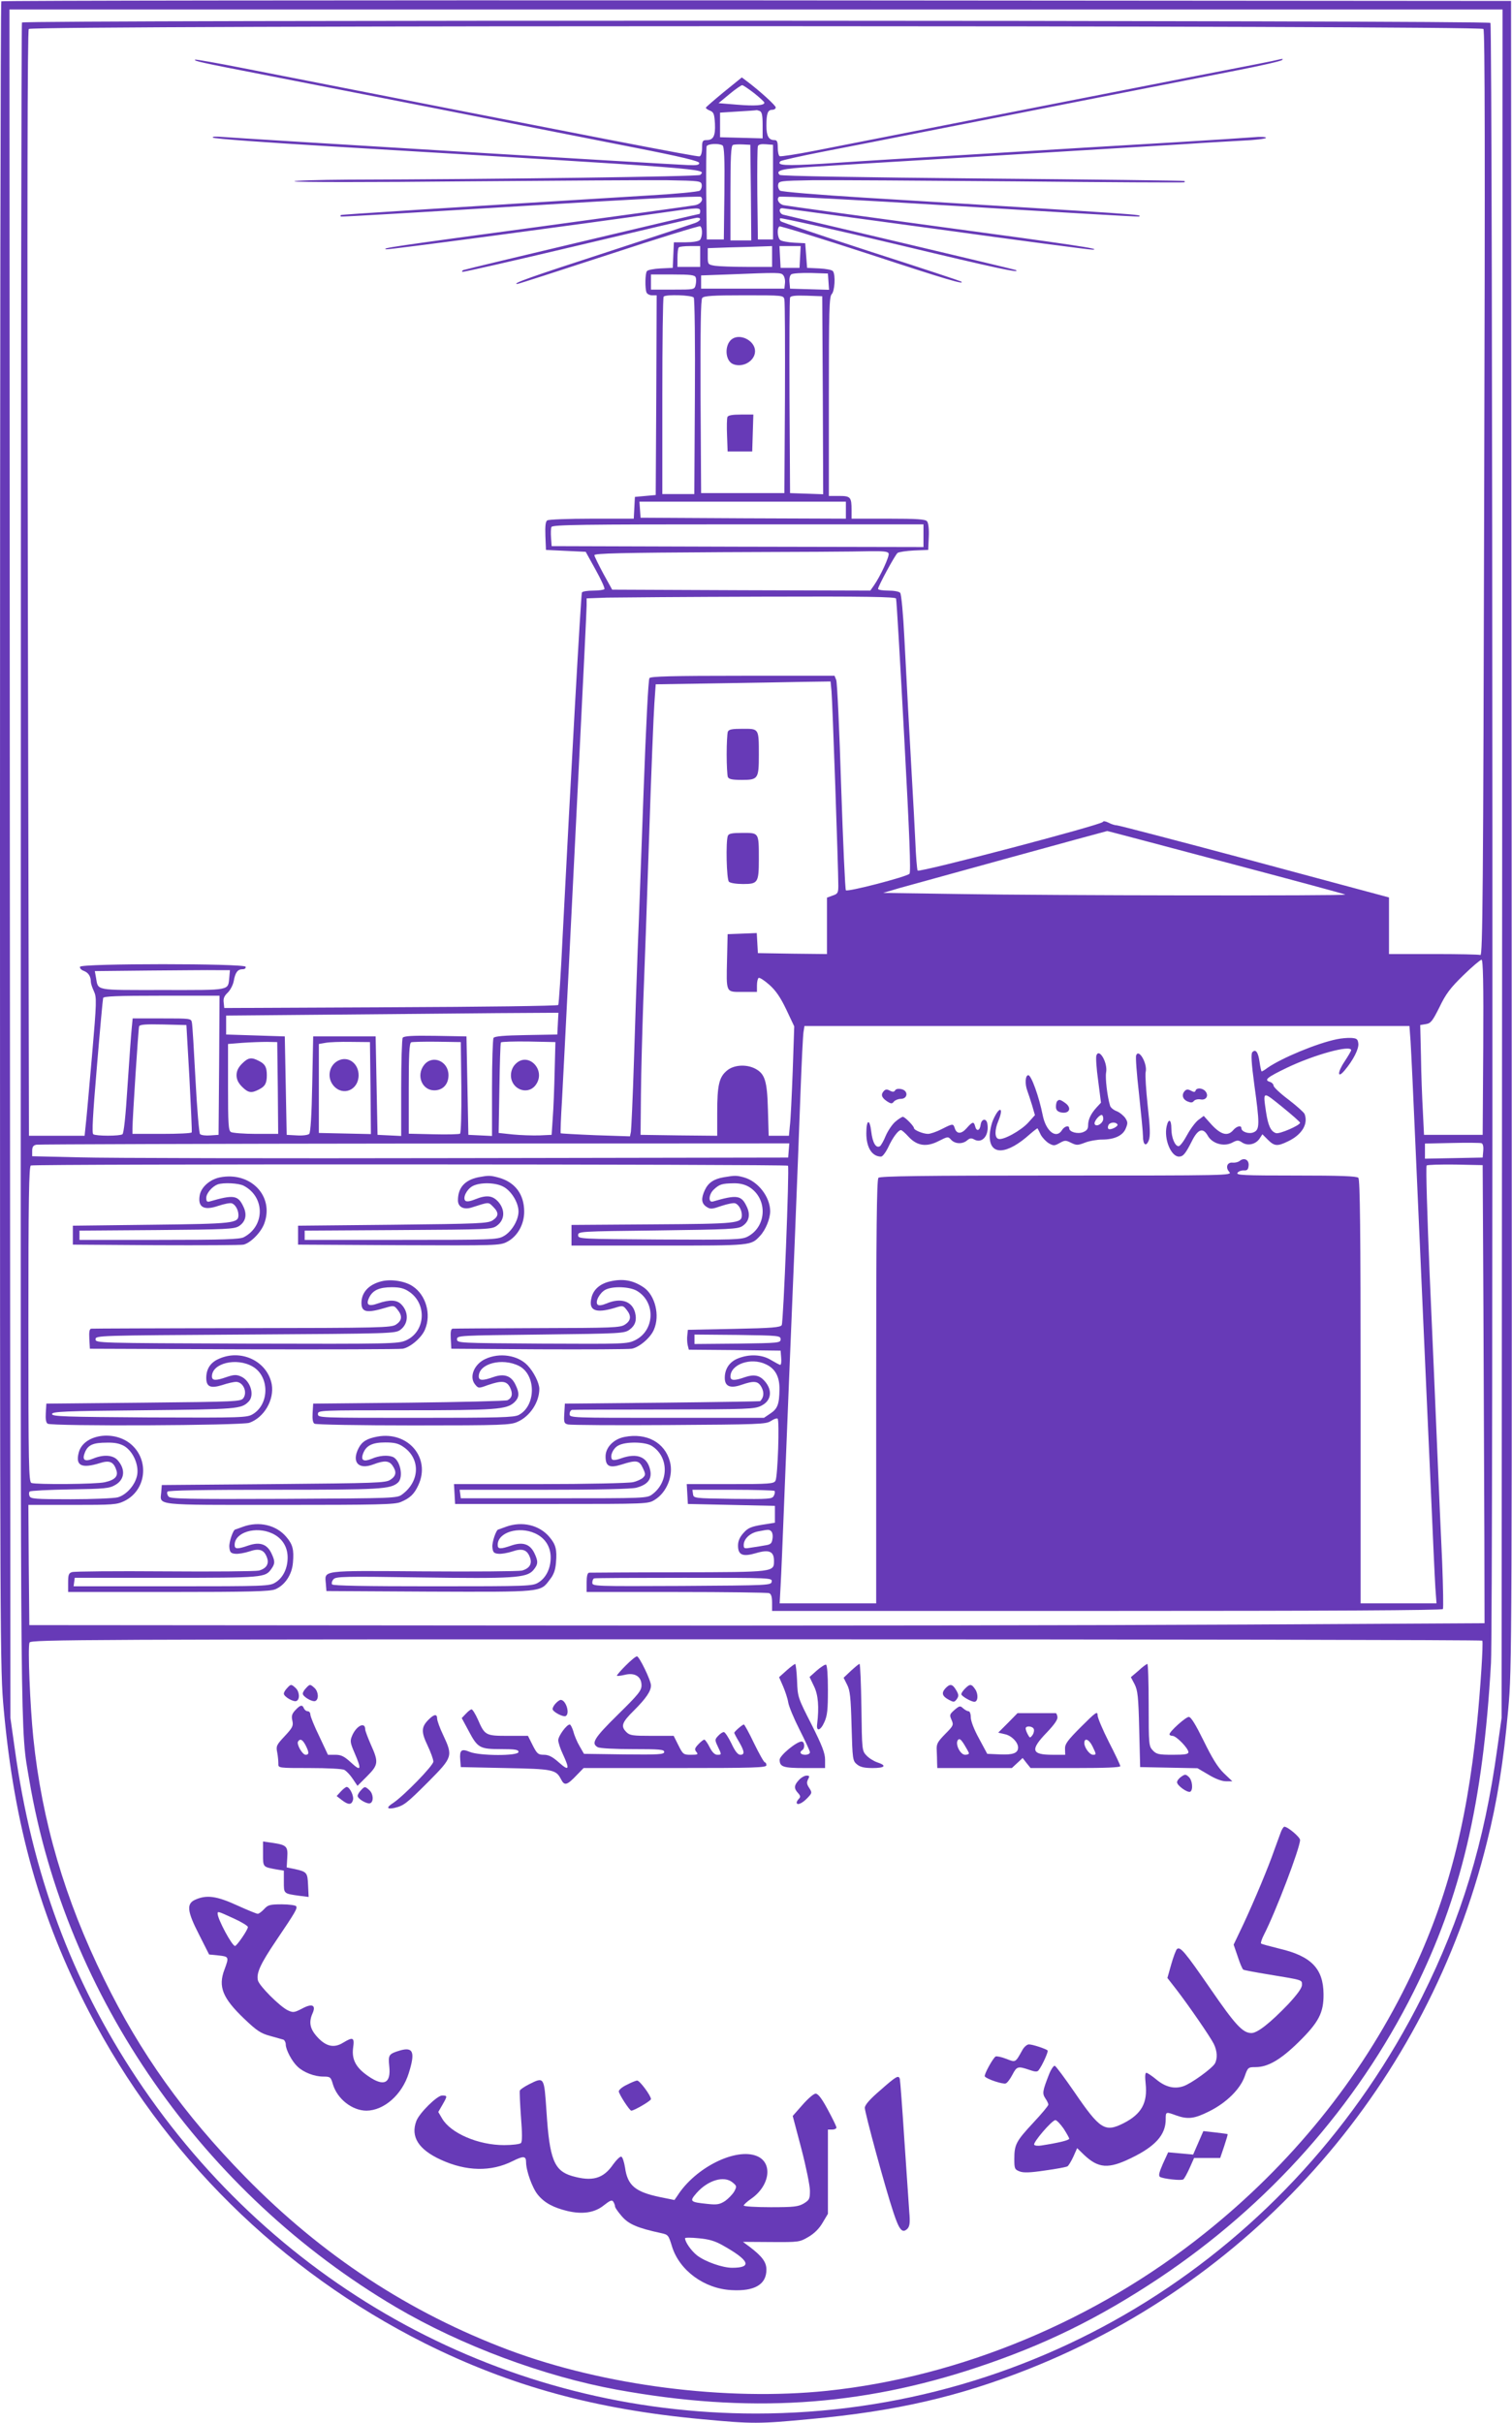 <?xml version="1.0" standalone="no"?>
<!DOCTYPE svg PUBLIC "-//W3C//DTD SVG 20010904//EN"
 "http://www.w3.org/TR/2001/REC-SVG-20010904/DTD/svg10.dtd">
<svg version="1.0" xmlns="http://www.w3.org/2000/svg"
 width="799pt" height="1280pt" viewBox="0 0 799 1280"
 preserveAspectRatio="xMidYMid meet">
<g transform="translate(0,1280) scale(0.1,-0.1)"
fill="#673ab7" stroke="none">
<path d="M7 12793 c-4 -3 -7 -1986 -7 -4405 0 -4339 0 -4403 20 -4621 56 -613
193 -1099 449 -1592 394 -760 1013 -1371 1776 -1754 453 -226 900 -349 1465
-401 268 -25 300 -25 573 1 452 41 787 119 1157 266 1206 480 2104 1513 2418
2783 54 215 87 422 112 700 20 223 20 267 18 4625 l-3 4400 -3986 3 c-2192 1
-3989 -1 -3992 -5z m7931 -4555 l-3 -4513 -23 -163 c-68 -496 -190 -896 -398
-1312 -680 -1356 -2029 -2200 -3519 -2200 -1317 0 -2532 657 -3272 1770 -345
519 -554 1083 -645 1742 l-23 163 -3 4513 -2 4512 3945 0 3945 0 -2 -4512z"/>
<path d="M116 12681 c-3 -5 -6 -2015 -6 -4468 -1 -4777 -3 -4531 45 -4818 194
-1144 917 -2182 1939 -2784 344 -202 778 -364 1166 -435 692 -126 1284 -89
1907 119 354 118 639 258 958 470 580 387 1043 908 1346 1515 250 501 366 993
408 1735 12 205 9 8644 -3 8664 -9 14 -7752 16 -7760 2z m7723 -34 c8 -10 9
-677 4 -2456 -5 -2100 -8 -2441 -20 -2436 -8 3 -120 5 -249 5 l-234 0 0 150 0
149 -37 10 c-21 6 -341 91 -711 191 -371 99 -681 180 -690 180 -10 0 -29 6
-44 14 -16 8 -28 10 -30 4 -5 -15 -971 -269 -979 -257 -3 6 -9 74 -12 152 -4
78 -11 221 -17 317 -14 251 -28 502 -41 760 -6 124 -16 231 -22 238 -5 7 -32
12 -63 12 -30 0 -54 4 -54 9 0 14 89 178 103 190 7 5 46 11 87 13 l75 3 3 68
c2 42 -2 74 -9 83 -9 11 -51 14 -205 14 l-194 0 0 44 c0 70 -5 76 -66 76 l-54
0 0 526 c0 454 2 527 15 540 16 16 21 100 7 121 -4 7 -36 13 -72 15 l-65 3 -5
65 -5 65 -60 3 c-32 2 -65 8 -72 14 -15 12 -18 64 -4 72 5 3 221 -64 482 -149
404 -133 502 -161 478 -142 -2 2 -215 73 -474 156 -258 84 -474 157 -479 162
-5 5 -7 12 -3 16 4 3 285 -59 624 -140 530 -127 646 -151 622 -134 -2 2 -276
67 -609 146 -333 78 -613 145 -622 147 -20 6 -25 34 -5 34 6 0 374 -50 816
-110 442 -61 814 -110 825 -109 53 3 -102 26 -829 124 -429 58 -790 108 -803
111 -25 5 -40 30 -26 44 6 6 395 -15 954 -49 520 -32 947 -57 949 -55 13 11
75 7 -1454 100 -243 15 -436 31 -443 37 -7 6 -12 20 -10 31 3 20 9 21 183 24
99 1 581 -2 1070 -6 490 -5 892 -7 894 -5 2 1 2 5 0 7 -2 2 -482 8 -1067 13
-645 6 -1066 13 -1072 19 -24 24 11 33 175 43 94 6 469 29 835 51 772 47 939
57 1150 70 85 6 212 13 283 17 70 3 127 10 127 15 0 5 -29 7 -67 3 -38 -3
-219 -15 -403 -26 -184 -11 -405 -24 -490 -29 -85 -5 -234 -14 -330 -20 -96
-6 -245 -15 -330 -20 -85 -5 -236 -14 -335 -20 -99 -6 -274 -17 -390 -25 -198
-12 -245 -9 -220 14 6 4 107 27 225 50 118 23 350 68 515 101 486 96 1412 277
1665 327 129 25 240 50 245 56 7 6 3 7 -10 4 -11 -3 -67 -15 -125 -26 -173
-33 -1827 -358 -2333 -457 -97 -19 -182 -32 -187 -29 -6 3 -10 24 -10 46 0 31
-4 39 -18 39 -30 0 -42 22 -42 76 0 65 7 84 31 84 10 0 19 6 18 13 0 10 -84
87 -155 140 l-24 18 -95 -77 c-52 -43 -95 -80 -95 -83 0 -4 10 -11 23 -16 19
-8 22 -19 25 -68 3 -65 -8 -87 -44 -87 -21 0 -24 -5 -24 -40 0 -24 -5 -43 -13
-46 -11 -4 -511 93 -2412 466 -137 27 -251 47 -254 45 -7 -7 12 -12 389 -85
376 -73 1323 -259 1930 -379 255 -50 345 -72 345 -82 0 -11 -14 -13 -60 -11
-134 6 -2385 142 -2450 148 -44 4 -66 3 -60 -3 6 -6 285 -26 620 -46 2037
-122 1988 -118 1955 -151 -9 -9 -1097 -23 -1859 -25 -162 -1 -291 -5 -285 -9
5 -5 409 -5 899 0 490 4 971 7 1070 6 174 -3 180 -4 183 -24 2 -11 -3 -25 -10
-31 -7 -6 -132 -18 -278 -26 -1063 -65 -1616 -100 -1619 -103 -2 -2 -2 -6 0
-8 2 -2 429 23 949 55 569 35 948 55 954 49 15 -15 -1 -38 -31 -44 -15 -3
-377 -53 -803 -111 -815 -110 -855 -116 -829 -122 13 -3 989 127 1482 197 166
24 177 24 177 5 0 -8 -2 -15 -4 -15 -7 0 -1230 -290 -1245 -296 -8 -2 -11 -7
-8 -10 2 -3 279 60 615 140 336 80 618 146 626 146 25 0 19 -17 -11 -28 -16
-6 -230 -77 -478 -158 -392 -127 -495 -164 -461 -164 5 0 222 70 482 155 261
86 479 153 484 150 14 -9 12 -59 -2 -73 -7 -7 -39 -12 -75 -12 l-62 0 -3 -67
-3 -68 -65 -3 c-36 -2 -68 -8 -72 -15 -9 -14 -10 -89 -2 -111 3 -9 17 -16 30
-16 l24 0 -2 -527 -3 -528 -55 -5 -55 -5 -3 -57 -3 -58 -222 0 c-122 0 -228
-4 -235 -9 -9 -5 -12 -29 -10 -82 l3 -74 105 -5 105 -5 52 -94 c29 -52 50 -98
47 -103 -3 -4 -29 -8 -59 -8 -30 0 -57 -4 -60 -10 -5 -9 -60 -993 -102 -1818
-9 -194 -20 -356 -23 -361 -3 -5 -401 -10 -885 -12 l-880 -4 -3 29 c-3 21 3
35 21 52 13 12 28 40 32 61 8 46 21 63 47 63 11 0 18 5 16 13 -7 18 -869 18
-875 0 -3 -7 6 -17 20 -22 24 -9 37 -29 37 -58 0 -8 7 -30 16 -49 15 -32 15
-55 -10 -342 -15 -169 -29 -333 -33 -364 l-6 -58 -147 0 -147 0 -6 2917 c-4
2014 -2 2922 5 2930 16 20 7671 19 7687 0z m-3854 -339 c30 -24 54 -46 54 -50
2 -15 -48 -19 -144 -11 l-98 8 58 48 c31 26 62 47 67 47 5 0 33 -19 63 -42z
m29 -94 c12 -5 16 -21 16 -75 l0 -70 -112 3 -113 3 0 65 0 65 95 6 c52 3 96 6
97 7 1 1 8 -1 17 -4z m-196 -182 c9 -7 12 -64 10 -253 l-3 -244 -45 0 -45 0
-3 240 c-1 132 0 245 2 252 6 14 64 17 84 5z m150 -249 l2 -253 -55 0 -55 0 0
249 c0 190 3 251 13 255 6 3 30 4 52 3 l40 -2 3 -252z m117 2 l0 -250 -40 0
-40 0 -3 240 c-1 132 0 246 3 253 3 9 18 12 42 10 l38 -3 0 -250z m-385 -340
l0 -55 -60 0 -60 0 0 48 c0 27 3 52 7 55 3 4 30 7 60 7 l53 0 0 -55z m380 0
l0 -55 -132 0 c-73 0 -150 3 -170 6 -37 6 -38 8 -38 50 l0 43 113 4 c61 1 138
4 170 5 l57 2 0 -55z m148 -2 l-3 -58 -50 0 -50 0 -3 58 -3 57 56 0 56 0 -3
-57z m-89 -97 c7 -8 11 -27 9 -43 l-3 -28 -220 0 -220 0 0 35 0 35 140 5 c273
11 282 11 294 -4z m239 -34 l3 -43 -103 3 -103 3 -3 34 c-2 20 2 37 10 42 7 5
54 8 103 7 l90 -3 3 -43z m-702 23 c4 -8 3 -26 0 -40 -6 -25 -7 -25 -121 -25
l-115 0 0 40 0 40 115 0 c94 0 117 -3 121 -15z m-10 -107 c5 -7 8 -244 6 -525
l-3 -513 -84 0 -85 0 0 518 c0 285 3 522 7 525 12 13 150 8 159 -5z m479 -10
c3 -13 4 -248 3 -523 l-3 -500 -220 0 -220 0 -3 509 c-1 367 1 513 9 522 9 11
56 14 220 14 208 0 209 0 214 -22z m203 -506 l2 -523 -87 3 -88 3 -3 510 c-1
281 0 516 3 523 3 9 27 12 87 10 l83 -3 3 -523z m122 -607 l0 -45 -542 2 -543
3 -3 43 -3 42 545 0 546 0 0 -45z m410 -135 l0 -60 -982 2 -983 3 -3 44 c-2
24 -1 50 2 57 5 12 159 14 986 14 l980 0 0 -60z m-184 -94 c5 -14 -43 -119
-78 -169 l-19 -27 -682 2 -682 3 -47 85 c-25 47 -47 91 -47 97 -1 10 144 13
677 16 372 1 721 3 775 5 76 1 99 -1 103 -12z m39 -238 c3 -7 22 -335 43 -728
28 -516 36 -718 28 -726 -16 -16 -327 -97 -336 -87 -4 4 -15 251 -25 548 -9
297 -21 550 -26 563 l-9 22 -484 0 c-375 0 -486 -3 -494 -12 -6 -8 -18 -246
-31 -598 -12 -322 -25 -695 -31 -830 -5 -135 -14 -402 -20 -595 -6 -192 -14
-361 -16 -374 l-5 -24 -181 6 c-100 4 -183 9 -185 10 -2 2 1 82 7 178 5 96 21
404 35 684 14 281 41 821 60 1200 19 380 35 707 35 727 l0 37 108 4 c59 1 426
4 815 5 558 2 709 -1 712 -10z m-341 -490 c5 -51 36 -937 36 -1026 0 -39 -3
-44 -30 -53 l-30 -11 0 -149 0 -149 -182 2 -183 3 -3 53 -3 53 -77 -3 -77 -3
-3 -130 c-4 -183 -8 -175 83 -175 l75 0 0 34 c0 19 4 37 9 40 5 3 30 -13 56
-36 34 -30 59 -66 90 -131 l42 -89 -8 -236 c-5 -130 -11 -261 -15 -289 l-5
-53 -54 0 -53 0 -4 138 c-4 153 -16 190 -68 217 -47 24 -113 20 -149 -11 -41
-34 -51 -77 -51 -222 l0 -122 -202 2 -203 3 2 215 c1 118 7 334 12 480 6 146
20 540 31 875 11 336 24 655 28 710 l7 100 320 5 c176 3 384 6 462 8 l142 2 5
-52z m2086 -904 c344 -91 627 -167 629 -170 7 -7 -1569 -5 -2028 3 l-414 6 84
25 c103 29 1092 301 1100 302 3 0 286 -75 629 -166z m1358 -976 l-3 -463 -155
0 -155 0 -6 125 c-4 69 -9 199 -10 290 l-4 165 30 5 c26 4 35 16 72 90 33 69
57 101 126 168 46 45 90 82 96 82 8 0 11 -123 9 -462z m-6626 372 c-8 -75 15
-70 -352 -70 -365 0 -340 -5 -353 67 l-6 33 287 3 c158 1 319 3 357 2 l70 0
-3 -35z m-54 -467 l-3 -368 -44 -3 c-24 -2 -48 1 -54 7 -5 5 -16 135 -24 288
-8 153 -16 288 -19 301 -4 22 -7 22 -158 22 l-155 0 -5 -52 c-3 -29 -13 -165
-22 -303 -10 -164 -20 -252 -27 -257 -15 -10 -138 -10 -154 0 -8 5 -3 97 19
357 16 193 31 356 33 363 3 9 74 12 310 12 l305 0 -2 -367z m1790 220 l-3 -58
-165 -3 c-116 -2 -166 -6 -172 -15 -4 -6 -8 -126 -8 -265 l0 -253 -62 3 -63 3
-5 260 -5 260 -164 3 c-125 2 -166 -1 -173 -10 -4 -7 -8 -127 -8 -266 l0 -253
-62 3 -63 3 -5 260 -5 260 -165 0 -165 0 -5 -252 c-3 -165 -9 -256 -16 -263
-6 -6 -35 -10 -65 -8 l-54 3 -5 260 -5 260 -155 5 -155 5 0 50 0 50 555 5
c305 3 700 6 878 8 l323 2 -3 -57z m-1947 -288 c8 -154 14 -283 12 -287 -2 -5
-74 -8 -159 -8 l-154 0 0 28 c0 51 31 527 35 540 4 10 34 12 127 10 l123 -3
16 -280z m6453 193 c3 -46 15 -294 26 -553 12 -258 29 -663 40 -900 11 -236
28 -637 40 -890 11 -253 22 -497 25 -542 l6 -83 -200 0 -201 0 0 1118 c0 856
-3 1121 -12 1130 -9 9 -96 12 -331 12 -280 0 -318 2 -307 15 6 8 22 13 33 12
17 -1 23 4 25 24 4 31 -22 46 -46 27 -8 -7 -25 -11 -37 -10 -30 4 -41 -25 -19
-49 17 -19 -8 -19 -912 -19 -710 0 -933 -3 -942 -12 -9 -9 -12 -274 -12 -1130
l0 -1118 -255 0 -255 0 5 93 c3 50 12 263 20 472 18 451 28 707 55 1355 11
267 24 616 30 775 6 160 13 305 16 323 l5 32 1599 0 1598 0 6 -82z m-5986
-245 l2 -243 -117 0 c-65 0 -125 5 -133 10 -13 8 -15 45 -15 237 l0 228 75 6
c41 3 100 5 130 5 l55 -1 3 -242z m490 -1 l2 -243 -137 3 -138 3 0 235 0 235
35 6 c19 4 80 6 135 5 l100 -1 3 -243z m480 4 c1 -138 -2 -242 -7 -245 -5 -3
-68 -5 -140 -3 l-131 3 0 239 c0 181 3 240 13 244 6 2 68 4 137 3 l125 -2 3
-239z m493 84 c-2 -85 -6 -195 -10 -245 l-6 -90 -65 -3 c-36 -1 -99 1 -140 5
l-75 8 4 235 c2 129 5 238 8 243 2 4 68 6 146 5 l142 -3 -4 -155z m4907 -419
l-3 -36 -152 -3 -153 -3 0 40 0 40 143 3 c78 2 148 1 155 -1 8 -2 12 -16 10
-40z m-3670 2 l-3 -38 -1745 -3 c-960 -2 -1859 0 -1997 4 l-253 6 0 28 c0 22
6 30 23 33 12 2 912 5 2000 6 l1978 1 -3 -37z m-4 -81 c8 -13 -24 -825 -33
-842 -7 -12 -49 -16 -252 -20 l-244 -5 -3 -29 c-2 -15 -1 -39 2 -52 l6 -24
243 -2 242 -3 3 -37 c2 -21 0 -38 -5 -38 -4 0 -26 12 -48 25 -48 30 -115 33
-175 9 -45 -18 -70 -55 -70 -103 0 -45 29 -57 87 -37 69 24 90 21 108 -14 14
-27 11 -53 -8 -72 -1 -1 -234 -5 -517 -8 l-515 -5 -3 -52 c-3 -48 -1 -53 20
-58 13 -3 253 -5 533 -3 471 3 513 4 538 21 15 10 31 16 36 13 11 -7 1 -306
-11 -328 -8 -16 -30 -18 -239 -18 l-230 0 3 -52 3 -53 230 -5 230 -5 0 -44 0
-45 -69 -11 c-58 -10 -74 -17 -97 -43 -20 -22 -29 -43 -29 -67 0 -50 25 -60
94 -40 70 21 96 10 96 -40 0 -60 5 -60 -505 -61 -253 0 -466 -2 -472 -2 -9 -1
-13 -20 -13 -52 l0 -50 474 0 c261 0 481 -3 490 -6 11 -4 16 -19 16 -50 l0
-44 1769 0 c1156 0 1772 3 1776 10 3 5 1 117 -4 247 -6 131 -18 398 -26 593
-8 195 -26 611 -40 925 -13 313 -21 573 -16 578 4 4 72 6 152 5 l144 -3 4
-755 c2 -415 4 -960 5 -1210 l1 -455 -1260 -7 c-693 -4 -2423 -7 -3845 -5
l-2585 2 -3 318 -2 317 232 0 c216 0 235 1 276 21 114 56 133 213 36 298 -90
79 -254 54 -278 -43 -18 -69 15 -85 112 -55 50 16 72 7 86 -35 13 -34 -6 -54
-60 -66 -44 -11 -363 -13 -388 -4 -14 6 -16 89 -16 839 0 657 3 834 13 838 21
9 3996 7 4001 -1z m-39 -917 c0 -19 -8 -20 -227 -23 l-228 -2 0 25 0 25 228
-2 c219 -3 227 -4 227 -23z m-78 -132 c50 -23 73 -66 72 -133 -1 -78 -10 -102
-48 -127 l-34 -23 -513 0 c-507 0 -514 0 -514 20 0 11 6 21 13 22 6 1 226 2
487 2 443 1 478 2 513 20 53 26 61 81 18 130 -27 31 -57 37 -104 21 -56 -20
-77 -19 -77 3 0 65 108 103 187 65z m-3389 -433 c45 -28 76 -97 67 -151 -9
-52 -56 -106 -103 -119 -20 -5 -132 -10 -248 -10 -189 0 -213 2 -218 17 -4 9
-3 20 1 24 4 4 100 9 213 11 185 3 208 5 240 24 50 29 54 84 10 132 -25 26
-74 29 -127 7 -46 -19 -61 -8 -44 33 16 39 43 51 116 51 43 1 69 -5 93 -19z
m3435 -236 c3 -4 2 -15 -4 -26 -9 -17 -23 -18 -217 -16 -206 3 -207 3 -210 26
l-3 22 214 0 c117 0 217 -3 220 -6z m-17 -214 c6 -6 9 -23 6 -39 -3 -24 -10
-30 -35 -34 -18 -3 -51 -9 -74 -12 -39 -7 -43 -6 -43 13 0 32 33 64 76 72 56
11 59 11 70 0z m2 -265 c-3 -20 -12 -20 -475 -23 -461 -2 -473 -2 -473 17 0
11 4 21 10 23 5 2 219 3 475 3 460 0 466 0 463 -20z m3755 -312 c6 -12 -10
-258 -28 -438 -56 -554 -165 -958 -370 -1374 -249 -506 -613 -955 -1068 -1318
-577 -462 -1291 -759 -1997 -833 -533 -55 -1177 27 -1680 215 -527 198 -988
500 -1395 916 -323 330 -554 653 -745 1044 -208 423 -329 836 -374 1275 -17
167 -30 479 -20 503 6 16 275 17 3839 17 2109 0 3836 -3 3838 -7z"/>
<path d="M3867 11008 c-40 -31 -36 -115 8 -132 52 -20 115 18 115 69 0 55 -79
96 -123 63z"/>
<path d="M3844 10597 c-3 -8 -4 -52 -2 -98 l3 -84 65 0 65 0 3 98 3 97 -66 0
c-45 0 -67 -4 -71 -13z"/>
<path d="M3846 8934 c-3 -9 -6 -62 -6 -119 0 -57 3 -110 6 -119 5 -12 21 -16
75 -16 85 0 89 6 89 132 0 141 1 138 -85 138 -57 0 -74 -3 -79 -16z"/>
<path d="M3846 8384 c-11 -30 -7 -229 6 -242 7 -7 39 -12 75 -12 78 0 83 7 83
132 0 141 1 138 -85 138 -57 0 -74 -3 -79 -16z"/>
<path d="M7064 7310 c-104 -21 -291 -99 -366 -151 -14 -11 -28 -19 -31 -19 -2
0 -7 22 -11 50 -7 51 -20 70 -38 52 -8 -8 -5 -58 10 -170 29 -210 29 -239 -2
-253 -25 -12 -66 2 -66 21 0 17 -25 11 -43 -10 -29 -34 -64 -25 -113 27 l-43
48 -28 -21 c-15 -11 -42 -47 -60 -80 -17 -32 -37 -59 -45 -59 -19 0 -38 45
-38 93 0 49 -15 56 -25 12 -15 -67 23 -160 65 -160 22 0 34 14 68 81 32 65 59
74 84 30 23 -42 84 -60 128 -38 28 15 34 15 55 1 29 -19 71 -9 91 21 l15 23
29 -29 c34 -34 50 -36 107 -8 73 35 107 91 87 144 -4 9 -42 43 -85 76 -44 33
-79 66 -79 74 0 7 -9 17 -20 20 -32 10 -14 24 94 76 143 68 336 121 336 91 0
-4 -16 -31 -35 -60 -39 -58 -38 -93 1 -46 46 55 75 113 72 141 -3 24 -8 28
-38 30 -19 1 -53 -2 -76 -7z m-194 -441 c0 -14 -109 -61 -127 -55 -28 9 -42
40 -53 113 -16 111 -19 110 85 26 52 -42 95 -80 95 -84z"/>
<path d="M5794 7225 c-4 -9 0 -69 9 -133 l15 -117 -23 -25 c-31 -34 -45 -64
-45 -95 0 -19 -7 -28 -27 -36 -29 -11 -73 1 -73 21 0 17 -25 11 -38 -10 -30
-49 -85 -7 -102 79 -19 96 -60 211 -76 211 -16 0 -19 -46 -5 -83 5 -13 16 -47
25 -76 l15 -52 -35 -39 c-39 -43 -135 -96 -159 -86 -19 7 -19 47 0 93 31 74 7
83 -26 9 -10 -22 -19 -62 -19 -88 0 -104 91 -99 213 11 21 18 39 32 40 30 1
-2 9 -17 17 -34 9 -16 28 -36 43 -45 25 -14 30 -13 57 2 27 15 32 15 60 1 29
-14 35 -14 74 1 23 9 63 16 89 16 66 0 111 21 126 59 11 26 11 34 -2 54 -9 13
-29 30 -46 37 -17 6 -33 20 -35 29 -15 50 -26 146 -21 175 10 50 -36 131 -51
91z m36 -335 c0 -23 -35 -46 -45 -29 -7 11 22 49 37 49 4 0 8 -9 8 -20z m75
-30 c6 -10 -35 -31 -47 -24 -4 3 -5 11 -1 19 6 17 39 20 48 5z"/>
<path d="M6004 7225 c-4 -8 3 -100 15 -204 11 -104 21 -204 21 -224 0 -46 17
-57 31 -20 8 21 7 66 -6 181 -9 84 -14 164 -11 178 11 43 -36 127 -50 89z"/>
<path d="M4672 7038 c-19 -19 -14 -36 14 -55 23 -15 28 -15 38 -2 6 7 22 14
36 14 37 0 41 42 5 51 -17 4 -30 2 -35 -6 -5 -9 -13 -9 -27 -2 -14 8 -23 8
-31 0z"/>
<path d="M6262 7038 c-19 -19 -14 -44 12 -56 19 -8 27 -8 35 2 6 7 22 11 36 8
29 -5 44 20 25 43 -15 18 -47 20 -52 4 -3 -9 -9 -9 -24 -1 -15 8 -24 8 -32 0z"/>
<path d="M5587 6983 c-4 -3 -7 -17 -7 -29 0 -17 7 -25 24 -30 47 -11 63 23 24
50 -25 18 -32 19 -41 9z"/>
<path d="M4732 6875 c-16 -13 -39 -47 -51 -74 -11 -28 -26 -53 -31 -56 -21
-13 -39 18 -46 77 -8 71 -26 65 -26 -9 0 -75 30 -123 78 -123 8 0 25 23 38 50
24 52 53 90 67 90 5 0 23 -16 41 -36 45 -48 95 -55 160 -21 46 23 48 24 64 6
21 -23 61 -24 85 -3 14 12 22 13 38 4 41 -22 78 21 69 81 -4 34 -32 30 -36 -3
-4 -32 -22 -37 -29 -8 -7 27 -14 25 -45 -10 -28 -32 -53 -32 -63 1 -8 24 -10
24 -69 -6 -27 -14 -60 -25 -72 -25 -26 0 -74 20 -74 30 0 11 -48 60 -59 60 -5
0 -23 -11 -39 -25z"/>
<path d="M1279 7181 c-20 -20 -29 -39 -29 -61 0 -22 9 -41 29 -61 33 -33 50
-35 90 -14 32 16 41 33 41 75 0 42 -9 59 -41 75 -40 21 -57 19 -90 -14z"/>
<path d="M1794 7200 c-54 -21 -70 -91 -31 -136 50 -57 132 -22 132 56 0 60
-51 100 -101 80z"/>
<path d="M2241 7174 c-43 -55 -11 -134 54 -134 45 0 75 32 75 80 0 75 -85 110
-129 54z"/>
<path d="M2722 7177 c-14 -15 -22 -36 -22 -58 0 -72 86 -107 129 -53 62 79
-39 184 -107 111z"/>
<path d="M1161 6580 c-52 -11 -96 -50 -105 -91 -13 -66 20 -86 98 -59 31 10
63 17 72 13 18 -7 34 -35 34 -62 0 -43 -23 -46 -460 -51 l-415 -5 0 -50 0 -50
440 -3 c242 -1 450 0 462 3 37 9 91 63 109 110 55 146 -72 278 -235 245z m127
-44 c113 -59 113 -213 0 -272 -22 -11 -106 -14 -448 -14 l-420 0 0 25 0 24
408 3 c370 3 410 5 435 21 35 23 44 60 23 103 -28 60 -51 64 -178 27 -14 -4
-18 1 -18 19 0 24 31 60 60 71 30 11 112 7 138 -7z"/>
<path d="M2528 6581 c-72 -15 -108 -55 -108 -122 0 -35 30 -51 72 -38 94 30
88 30 114 4 31 -31 30 -50 -3 -72 -25 -16 -70 -18 -528 -23 l-500 -5 0 -50 0
-50 533 -3 c516 -2 534 -2 572 18 54 28 90 91 90 159 0 92 -48 156 -135 180
-44 12 -53 12 -107 2z m132 -50 c42 -22 80 -84 80 -131 0 -47 -38 -109 -80
-131 -32 -18 -67 -19 -542 -19 l-508 0 0 25 0 24 494 3 c485 3 495 3 523 24
40 30 43 81 8 123 -31 36 -63 40 -125 15 -27 -11 -45 -13 -51 -7 -15 15 7 60
38 77 39 21 121 20 163 -3z"/>
<path d="M3825 6581 c-53 -9 -82 -29 -100 -67 -21 -45 -19 -71 8 -89 21 -14
29 -13 81 5 31 10 63 17 72 13 18 -7 34 -35 34 -62 0 -44 -21 -46 -472 -49
l-428 -3 0 -54 0 -55 460 0 c495 0 488 -1 537 52 29 31 53 90 53 130 -1 76
-64 157 -138 178 -40 11 -47 11 -107 1z m133 -51 c100 -61 95 -210 -8 -263
-32 -16 -72 -17 -465 -15 -422 3 -430 3 -430 23 0 20 8 20 420 25 380 5 424 7
448 23 35 23 44 60 23 103 -28 60 -51 64 -178 27 -27 -8 -23 39 5 64 29 27 43
31 102 32 33 1 61 -6 83 -19z"/>
<path d="M2015 6031 c-67 -17 -105 -59 -105 -114 0 -50 29 -55 129 -25 41 12
44 12 62 -11 26 -32 24 -57 -8 -78 -25 -17 -79 -18 -813 -19 -432 -1 -791 -2
-798 -3 -9 -1 -12 -16 -10 -53 l3 -53 810 -3 c446 -1 825 0 843 3 40 7 101 59
118 102 34 80 5 182 -65 228 -41 28 -116 39 -166 26z m146 -54 c97 -64 88
-212 -16 -258 -42 -18 -73 -19 -842 -17 -790 3 -798 3 -798 23 0 20 8 20 792
25 785 5 792 5 820 26 42 32 44 93 3 134 -24 24 -62 25 -121 5 -52 -19 -67 -9
-48 31 19 38 53 54 120 54 42 0 65 -6 90 -23z"/>
<path d="M3221 6030 c-50 -12 -85 -42 -95 -84 -18 -69 20 -86 123 -55 41 13
44 13 62 -10 26 -32 24 -57 -8 -78 -25 -17 -64 -18 -463 -19 -239 -1 -441 -2
-448 -3 -9 -1 -12 -16 -10 -53 l3 -53 460 -3 c253 -1 475 0 493 3 40 7 101 59
118 102 32 74 6 179 -53 221 -57 39 -111 49 -182 32z m146 -50 c99 -60 93
-209 -11 -260 -42 -20 -55 -20 -492 -18 -441 3 -449 3 -449 23 0 20 8 20 442
25 429 5 442 6 470 26 30 22 39 50 29 90 -16 61 -76 80 -151 48 -24 -10 -41
-12 -47 -6 -15 15 12 64 42 79 39 20 130 16 167 -7z"/>
<path d="M1155 5621 c-43 -19 -65 -53 -65 -100 0 -47 22 -57 84 -38 29 10 62
17 73 17 38 0 62 -54 39 -86 -14 -18 -34 -19 -528 -24 l-513 -5 -3 -49 c-2
-32 1 -52 10 -57 22 -14 1027 -10 1066 5 78 28 132 121 118 203 -23 122 -162
189 -281 134z m180 -40 c89 -51 90 -197 2 -251 -31 -19 -51 -20 -547 -18 -450
3 -515 5 -515 18 0 13 63 16 485 20 494 5 515 7 553 45 35 34 10 113 -41 134
-23 10 -37 9 -73 -3 -59 -21 -79 -20 -79 3 0 70 130 101 215 52z"/>
<path d="M2565 5621 c-59 -27 -87 -94 -55 -134 18 -22 19 -22 68 -4 73 25 99
23 117 -12 16 -33 12 -55 -13 -68 -9 -4 -244 -10 -522 -13 l-505 -5 -3 -49
c-2 -32 1 -52 10 -57 7 -5 243 -9 523 -9 473 0 513 2 550 19 66 29 115 104
115 174 0 31 -30 91 -63 125 -51 53 -147 68 -222 33z m178 -37 c91 -47 90
-211 -2 -259 -26 -13 -100 -15 -546 -15 -508 0 -515 0 -515 20 0 20 7 20 463
20 480 0 534 4 575 42 26 25 28 48 6 93 -22 47 -59 60 -115 41 -59 -21 -79
-20 -79 3 0 68 124 100 213 55z"/>
<path d="M1995 5211 c-55 -10 -82 -26 -100 -61 -38 -74 -1 -116 78 -86 58 22
83 20 101 -6 23 -33 20 -55 -11 -75 -25 -17 -74 -18 -618 -23 l-590 -5 -3 -38
c-6 -71 -45 -67 625 -67 521 0 609 2 640 15 50 21 72 42 94 90 66 143 -54 285
-216 256z m136 -54 c91 -61 89 -181 -5 -251 -27 -21 -39 -21 -625 -24 -518 -2
-600 0 -610 12 -7 8 -10 20 -6 26 4 7 187 10 563 10 564 0 616 3 655 38 31 28
12 120 -28 136 -28 10 -71 7 -110 -10 -44 -18 -60 -9 -46 28 16 42 49 58 117
58 47 0 69 -5 95 -23z"/>
<path d="M3300 5209 c-57 -11 -100 -55 -100 -103 0 -52 20 -63 84 -43 78 25
94 23 113 -18 15 -32 15 -37 1 -51 -8 -8 -33 -20 -54 -24 -21 -5 -243 -10
-492 -10 l-453 0 3 -52 3 -53 510 0 c508 0 510 0 545 22 64 39 100 130 80 202
-27 101 -123 153 -240 130z m142 -46 c92 -55 95 -190 5 -257 -28 -21 -36 -21
-520 -21 l-492 0 -3 23 -3 22 448 0 c284 0 462 4 486 11 57 15 81 43 74 87
-13 75 -68 99 -155 68 -27 -10 -44 -11 -48 -5 -12 19 6 59 34 73 38 21 137 20
174 -1z"/>
<path d="M1285 4735 c-22 -8 -41 -15 -42 -15 -11 -1 -34 -68 -31 -93 2 -27 8
-33 31 -35 16 -2 49 4 74 12 52 18 78 10 93 -30 14 -35 -2 -60 -42 -71 -18 -4
-243 -6 -499 -4 -256 2 -476 0 -488 -4 -18 -5 -21 -14 -21 -56 l0 -49 530 0
c431 0 537 3 564 14 51 21 89 77 94 141 6 69 -1 96 -35 136 -53 63 -144 84
-228 54z m152 -35 c53 -24 83 -70 83 -128 0 -57 -24 -107 -65 -132 -31 -19
-48 -20 -549 -20 l-517 0 3 23 3 22 485 0 c512 0 522 1 554 47 20 28 20 41 0
83 -23 48 -61 61 -120 41 -61 -21 -74 -20 -74 3 0 66 111 100 197 61z"/>
<path d="M2675 4735 c-22 -8 -41 -15 -42 -15 -11 -1 -34 -68 -31 -93 2 -27 8
-33 31 -35 16 -2 49 4 74 12 52 18 78 10 93 -30 14 -35 -2 -60 -42 -71 -18 -4
-254 -6 -523 -4 -547 4 -519 7 -513 -66 l3 -38 543 -3 c602 -2 587 -4 637 63
21 26 30 51 33 90 6 69 -1 96 -35 136 -53 63 -144 84 -228 54z m152 -35 c53
-24 83 -70 83 -128 0 -57 -24 -107 -65 -132 -31 -19 -48 -20 -558 -20 -354 0
-528 3 -532 10 -4 6 -1 18 7 27 12 15 56 16 458 10 494 -7 562 -3 598 38 26
31 27 46 6 90 -23 48 -61 61 -120 41 -61 -21 -74 -20 -74 3 0 66 111 100 197
61z"/>
<path d="M3307 4002 c-26 -26 -47 -50 -47 -54 0 -3 18 -1 40 4 54 14 90 -8 90
-55 0 -28 -16 -48 -125 -155 -126 -124 -143 -152 -106 -172 11 -6 90 -10 185
-10 142 0 166 -2 166 -15 0 -13 -28 -15 -212 -13 l-212 3 -23 40 c-13 22 -28
57 -33 78 -6 20 -15 37 -19 37 -17 0 -61 -61 -61 -83 0 -12 11 -46 25 -75 37
-80 32 -90 -21 -43 -35 31 -55 41 -80 41 -30 0 -36 5 -59 50 l-25 50 -104 0
c-120 0 -124 2 -161 87 -13 29 -28 53 -33 53 -5 0 -18 -10 -30 -23 l-22 -23
36 -67 c48 -91 59 -97 171 -97 76 0 93 -3 93 -15 0 -22 -205 -21 -257 0 -45
19 -55 10 -51 -41 l3 -39 235 -5 c254 -5 268 -8 295 -60 18 -35 31 -32 84 24
l35 36 483 0 c423 0 483 2 483 15 0 8 -4 15 -8 15 -5 0 -30 45 -57 100 -26 55
-51 100 -54 100 -8 0 -51 -38 -51 -44 0 -2 11 -24 25 -47 30 -52 31 -69 7 -69
-13 0 -28 19 -47 60 -16 33 -34 60 -40 60 -7 0 -20 -9 -30 -20 -18 -19 -18
-22 -2 -56 21 -44 21 -44 -3 -44 -13 0 -27 14 -40 40 -11 22 -24 40 -28 40 -5
0 -19 -11 -32 -25 -19 -20 -21 -27 -10 -40 11 -13 7 -15 -29 -15 -39 0 -42 2
-66 50 l-25 50 -115 0 c-102 0 -117 2 -135 20 -31 31 -24 51 41 115 62 62 89
101 89 131 0 27 -62 154 -74 154 -7 0 -33 -22 -59 -48z"/>
<path d="M4156 3975 l-39 -35 21 -48 c11 -26 24 -64 27 -84 3 -21 30 -86 60
-145 30 -59 55 -113 55 -120 0 -7 -11 -13 -25 -13 -25 0 -33 14 -15 25 15 10
12 45 -4 45 -27 0 -116 -74 -116 -96 0 -38 19 -44 132 -44 l108 0 0 44 c0 34
-15 74 -72 187 -72 141 -73 144 -76 231 -2 48 -7 88 -10 88 -4 -1 -25 -16 -46
-35z"/>
<path d="M4316 3975 l-38 -34 23 -48 c23 -46 28 -111 17 -202 -5 -40 18 -34
38 11 16 35 19 66 19 172 0 77 -4 130 -10 132 -5 2 -27 -12 -49 -31z"/>
<path d="M4496 3973 l-38 -36 18 -36 c16 -30 20 -67 24 -219 5 -178 6 -184 29
-203 17 -14 39 -19 82 -19 66 0 77 13 25 30 -18 6 -44 22 -57 36 -24 25 -24
29 -27 255 -2 126 -6 229 -10 229 -4 0 -24 -17 -46 -37z"/>
<path d="M6016 3974 l-40 -34 20 -38 c16 -32 20 -65 24 -237 l5 -200 152 -3
151 -3 58 -34 c36 -22 71 -35 92 -35 l34 0 -45 43 c-32 31 -62 80 -106 170
-43 87 -67 127 -79 127 -16 0 -102 -77 -102 -92 0 -4 7 -8 16 -8 20 0 84 -66
84 -86 0 -11 -18 -14 -83 -14 -74 0 -86 3 -105 23 -21 22 -22 31 -22 240 0
119 -3 217 -7 217 -5 -1 -26 -16 -47 -36z"/>
<path d="M1517 3882 c-10 -10 -17 -23 -17 -29 0 -16 50 -45 66 -39 20 8 17 50
-4 69 -23 21 -25 21 -45 -1z"/>
<path d="M1617 3882 c-10 -10 -17 -23 -17 -29 0 -16 50 -45 66 -39 20 8 17 50
-4 69 -23 21 -25 21 -45 -1z"/>
<path d="M4995 3880 c-21 -24 -16 -41 20 -60 25 -13 28 -13 41 4 11 16 11 23
-3 47 -20 34 -33 36 -58 9z"/>
<path d="M5100 3880 c-11 -11 -20 -24 -20 -30 0 -10 52 -40 69 -40 19 0 22 39
5 65 -20 30 -28 31 -54 5z"/>
<path d="M2937 3802 c-10 -10 -17 -24 -17 -30 0 -15 57 -45 70 -37 23 14 0 85
-27 85 -5 0 -17 -8 -26 -18z"/>
<path d="M1561 3766 c-18 -19 -22 -31 -16 -56 6 -27 1 -37 -40 -81 -44 -47
-47 -53 -40 -87 4 -20 6 -47 6 -59 -1 -23 0 -23 165 -23 94 0 174 -4 184 -10
11 -6 31 -27 44 -47 l25 -37 51 51 c60 60 61 75 20 166 -16 37 -30 73 -30 81
0 43 -48 19 -70 -35 -11 -26 -9 -37 14 -90 38 -88 34 -99 -19 -50 -36 33 -52
41 -83 41 l-39 0 -46 98 c-26 53 -47 105 -47 115 0 9 -6 17 -14 17 -8 0 -16 7
-20 15 -8 21 -19 19 -45 -9z m54 -186 c19 -37 19 -50 0 -50 -17 0 -49 56 -40
70 11 17 24 11 40 -20z"/>
<path d="M5044 3767 c-26 -23 -27 -27 -16 -52 12 -27 11 -31 -33 -75 -41 -42
-47 -53 -45 -86 1 -22 2 -51 2 -66 l1 -28 197 0 197 0 28 26 29 27 21 -27 21
-26 237 0 c157 0 237 3 237 10 0 6 -27 63 -60 127 -33 65 -60 129 -60 142 0
23 -10 16 -87 -61 -72 -72 -86 -91 -85 -117 l1 -31 -68 0 c-111 0 -118 26 -30
117 41 43 59 69 57 83 -2 12 -6 21 -10 20 -5 0 -51 0 -104 0 l-97 0 -51 -52
-51 -51 34 -8 c36 -7 70 -42 71 -70 0 -30 -26 -40 -95 -37 l-68 3 -43 80 c-26
47 -44 93 -44 113 0 18 -5 32 -12 32 -6 0 -19 7 -29 16 -15 14 -19 13 -45 -9z
m419 -101 c3 -8 0 -22 -7 -32 -13 -17 -14 -16 -25 4 -6 11 -11 25 -11 31 0 16
37 13 43 -3z m-343 -128 c0 -5 -9 -8 -20 -8 -26 0 -54 58 -38 78 8 10 16 4 34
-25 13 -21 24 -41 24 -45z m653 37 c21 -43 21 -45 3 -45 -18 0 -46 38 -46 62
0 30 25 20 43 -17z"/>
<path d="M2265 3716 c-39 -39 -40 -65 -6 -136 17 -36 31 -74 31 -86 0 -21
-156 -181 -213 -219 -36 -23 -34 -34 6 -26 51 12 65 23 182 140 127 128 129
134 77 245 -18 37 -32 77 -32 87 0 26 -16 24 -45 -5z"/>
<path d="M6242 3414 c-12 -8 -22 -21 -22 -29 0 -18 57 -58 70 -50 16 10 11 61
-8 78 -16 15 -20 15 -40 1z"/>
<path d="M4222 3397 c-26 -28 -28 -44 -5 -69 13 -14 14 -21 5 -30 -7 -7 -12
-16 -12 -20 0 -17 28 -6 55 22 27 28 27 30 11 55 -13 19 -14 30 -6 45 9 17 8
20 -8 20 -10 0 -28 -10 -40 -23z"/>
<path d="M1801 3336 l-22 -24 27 -21 c34 -26 51 -27 59 -1 7 21 -17 70 -33 70
-5 0 -19 -11 -31 -24z"/>
<path d="M1907 3342 c-10 -10 -17 -23 -17 -29 0 -16 50 -45 66 -39 20 8 17 50
-4 69 -23 21 -25 21 -45 -1z"/>
<path d="M6769 3123 c-6 -16 -21 -57 -34 -93 -32 -93 -105 -267 -164 -394
l-52 -109 22 -64 c11 -34 24 -65 29 -68 4 -3 64 -14 131 -25 187 -31 179 -28
179 -56 0 -16 -24 -49 -72 -101 -95 -99 -163 -153 -195 -153 -46 0 -86 44
-216 233 -136 197 -161 227 -178 210 -5 -5 -19 -42 -30 -81 l-20 -71 49 -63
c63 -82 175 -244 196 -285 18 -37 21 -76 6 -104 -15 -26 -125 -106 -167 -120
-48 -16 -95 -4 -143 36 -23 19 -47 35 -52 35 -7 0 -8 -20 -4 -57 11 -102 -22
-161 -116 -209 -99 -50 -125 -34 -261 165 -51 74 -97 136 -103 138 -6 2 -21
-20 -32 -49 -33 -85 -35 -97 -18 -123 9 -13 16 -28 16 -33 0 -6 -36 -49 -80
-96 -91 -98 -100 -115 -100 -192 0 -50 2 -55 28 -65 20 -8 55 -7 135 5 59 8
112 18 118 22 6 4 20 27 31 51 l20 45 36 -35 c76 -72 129 -76 248 -18 129 62
184 123 184 205 0 41 0 41 55 21 62 -22 96 -18 174 21 91 45 164 117 188 184
17 49 19 50 58 50 65 0 132 39 226 131 108 106 134 156 133 255 -1 134 -65
200 -230 239 -52 13 -98 25 -100 28 -3 3 3 22 14 44 63 122 192 461 192 503 0
15 -65 70 -83 70 -4 0 -12 -12 -18 -27z m-1149 -1567 c16 -25 30 -49 30 -54 0
-8 -51 -21 -147 -36 -18 -3 -35 -1 -38 4 -7 12 94 130 112 130 7 0 26 -20 43
-44z"/>
<path d="M1390 3007 c0 -72 -2 -69 73 -83 l37 -6 0 -58 c0 -65 -2 -63 83 -75
l48 -6 -3 62 c-3 68 -6 71 -73 86 l-40 8 3 52 c4 59 -3 67 -80 78 l-48 7 0
-65z"/>
<path d="M1033 2765 c-49 -21 -45 -61 20 -187 l52 -103 50 -5 c55 -6 56 -8 31
-75 -34 -90 -10 -150 104 -259 66 -63 88 -78 137 -91 32 -9 64 -18 71 -20 6
-3 12 -14 12 -25 0 -28 33 -90 62 -117 32 -31 90 -53 136 -53 37 0 40 -2 51
-40 23 -78 102 -140 178 -140 93 1 188 85 223 198 35 111 24 140 -46 120 -60
-18 -63 -23 -57 -83 10 -92 -29 -110 -112 -52 -64 44 -87 87 -79 149 8 55 0
59 -53 27 -48 -30 -91 -20 -137 31 -39 43 -45 78 -24 125 19 43 -3 53 -56 24
-41 -21 -47 -22 -75 -9 -43 21 -150 128 -158 158 -9 39 13 87 96 210 104 154
113 170 106 182 -3 5 -38 10 -76 10 -62 0 -73 -3 -93 -25 -13 -14 -28 -25 -34
-25 -6 0 -55 20 -110 45 -107 49 -160 56 -219 30z m201 -99 c42 -19 76 -40 76
-46 0 -15 -59 -100 -68 -100 -16 0 -92 142 -92 171 0 13 1 13 84 -25z"/>
<path d="M5402 1969 c-37 -66 -34 -65 -85 -45 -26 10 -51 15 -56 12 -15 -10
-62 -96 -57 -105 9 -14 96 -43 111 -37 8 3 23 23 35 46 23 44 29 46 88 26 31
-11 43 -12 50 -3 19 24 53 99 48 105 -10 9 -79 32 -99 32 -10 0 -26 -14 -35
-31z"/>
<path d="M4652 1758 c-55 -47 -82 -78 -82 -93 0 -26 109 -427 151 -552 31 -94
47 -113 74 -87 12 13 15 31 10 88 -3 39 -14 211 -26 381 -11 171 -22 316 -24
323 -7 21 -19 14 -103 -60z"/>
<path d="M2793 1788 c-23 -12 -44 -26 -46 -32 -2 -6 1 -69 6 -139 7 -88 7
-131 0 -138 -6 -6 -46 -11 -89 -11 -137 0 -283 63 -328 141 l-20 34 22 38 c27
47 27 49 -2 49 -26 0 -120 -92 -136 -135 -31 -82 11 -150 129 -204 135 -62
266 -65 381 -7 56 28 70 27 70 -6 0 -45 33 -137 62 -172 35 -43 82 -68 156
-86 81 -19 145 -9 193 30 33 26 43 30 50 19 5 -8 9 -19 9 -25 0 -6 16 -29 36
-52 36 -42 83 -62 208 -89 37 -8 39 -11 57 -70 39 -127 171 -224 315 -231 122
-7 184 30 184 108 0 40 -22 70 -89 121 l-35 26 150 -1 c146 -1 150 0 196 27
31 18 57 44 75 75 l28 47 0 223 0 222 22 0 c13 0 23 5 23 11 0 6 -21 49 -46
95 -31 58 -51 84 -64 84 -10 0 -41 -27 -69 -59 l-52 -59 46 -174 c25 -96 45
-195 45 -221 0 -43 -3 -49 -32 -67 -29 -17 -51 -20 -175 -20 -79 0 -143 4
-143 9 0 4 18 21 40 36 99 69 115 190 30 225 -111 46 -325 -60 -420 -209 l-16
-23 -79 16 c-128 27 -169 61 -182 155 -5 30 -13 56 -20 58 -6 2 -25 -16 -43
-41 -52 -76 -111 -92 -218 -61 -94 28 -118 89 -134 338 -13 189 -11 187 -95
145z m1078 -517 c23 -19 23 -21 9 -48 -9 -15 -30 -37 -48 -50 -28 -18 -42 -21
-90 -16 -97 10 -100 13 -61 58 60 68 145 93 190 56z m-51 -333 c141 -79 157
-118 49 -118 -51 0 -142 32 -185 65 -30 23 -64 71 -64 91 0 4 32 4 72 0 54 -5
86 -14 128 -38z"/>
<path d="M3313 1787 c-24 -11 -43 -27 -43 -35 0 -14 57 -102 66 -102 15 0 104
52 104 61 0 18 -60 99 -73 98 -7 0 -31 -10 -54 -22z"/>
<path d="M6332 1480 l-27 -62 -66 6 -66 6 -28 -61 c-20 -46 -24 -63 -15 -69
17 -10 111 -21 123 -13 5 3 20 30 33 59 l24 54 69 0 69 0 21 62 c11 34 20 62
18 64 -1 1 -30 5 -65 9 l-63 7 -27 -62z"/>
</g>
</svg>
